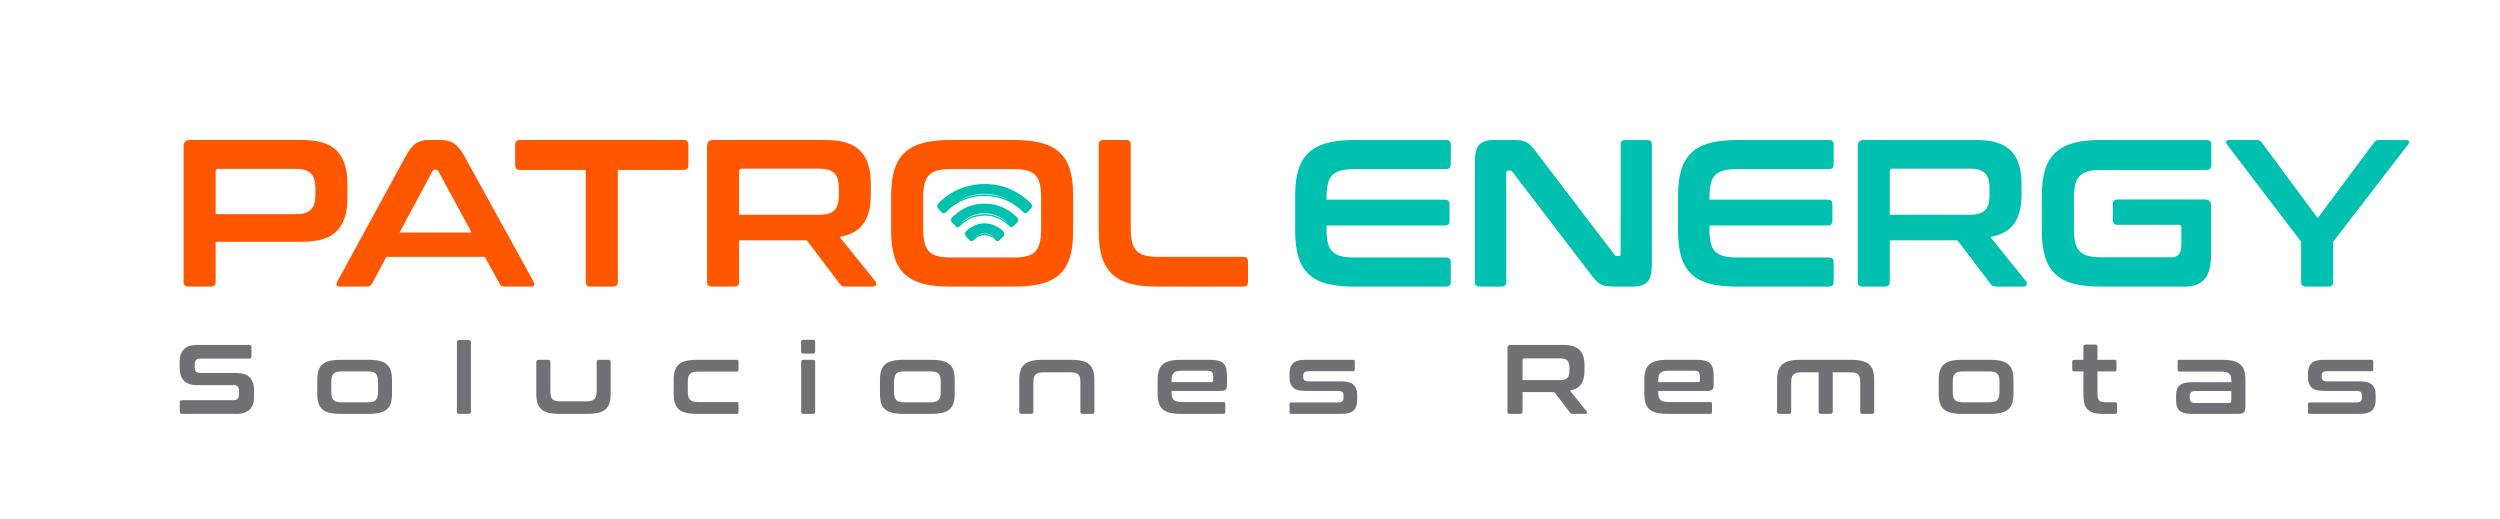 <?xml version="1.0" encoding="utf-8"?>
<!-- Generator: Adobe Illustrator 17.0.0, SVG Export Plug-In . SVG Version: 6.00 Build 0)  -->
<!DOCTYPE svg PUBLIC "-//W3C//DTD SVG 1.1//EN" "http://www.w3.org/Graphics/SVG/1.1/DTD/svg11.dtd">
<svg version="1.1" id="Capa_1" xmlns="http://www.w3.org/2000/svg" xmlns:xlink="http://www.w3.org/1999/xlink" x="0px" y="0px"
	 width="530px" height="110px" viewBox="0 0 530 110" enable-background="new 0 0 530 110" xml:space="preserve">
<g>
	<path fill="#FE5700" d="M64.106,29.677c3.404,0,5.846,0.771,7.326,2.309c1.48,1.54,2.22,3.819,2.22,6.838v3.286
		c0,3.02-0.74,5.299-2.22,6.838c-1.48,1.54-3.922,2.309-7.326,2.309H45.723v8.525c0,0.652-0.326,0.978-0.977,0.978H39.95
		c-0.681,0-1.021-0.325-1.021-0.978V31.009c0-0.888,0.444-1.333,1.332-1.333L64.106,29.677L64.106,29.677z M45.723,45.396H62.73
		c1.51,0,2.575-0.325,3.197-0.977c0.622-0.651,0.933-1.643,0.933-2.975v-1.688c0-1.332-0.311-2.323-0.933-2.975
		c-0.622-0.651-1.687-0.977-3.197-0.977H46.3c-0.385,0-0.578,0.178-0.578,0.533L45.723,45.396L45.723,45.396z"/>
	<path fill="#FE5700" d="M93.323,29.677c1.125,0,2.072,0.23,2.842,0.688c0.77,0.459,1.524,1.354,2.265,2.687l14.698,26.687
		c0.147,0.296,0.185,0.54,0.111,0.732c-0.074,0.193-0.289,0.289-0.644,0.289h-5.639c-0.503,0-0.844-0.192-1.021-0.577l-3.153-5.729
		h-20.87l-3.063,5.729c-0.208,0.385-0.548,0.577-1.021,0.577h-5.772c-0.385,0-0.615-0.096-0.688-0.289
		c-0.074-0.192-0.038-0.437,0.111-0.732l14.564-26.687c0.739-1.332,1.465-2.227,2.175-2.687c0.71-0.458,1.539-0.688,2.487-0.688
		C90.705,29.677,93.323,29.677,93.323,29.677z M84.709,49.303h15.275l-7.06-13.01c-0.119-0.207-0.282-0.311-0.488-0.311h-0.267
		c-0.208,0-0.371,0.104-0.488,0.311L84.709,49.303z"/>
	<path fill="#FE5700" d="M144.92,29.677c0.681,0,1.021,0.326,1.021,0.977v4.352c0,0.681-0.34,1.021-1.021,1.021h-13.943v23.755
		c0,0.652-0.326,0.978-0.977,0.978h-4.84c-0.651,0-0.977-0.325-0.977-0.978V36.027H110.24c-0.681,0-1.021-0.34-1.021-1.021v-4.352
		c0-0.651,0.34-0.977,1.021-0.977H144.92z"/>
	<path fill="#FE5700" d="M175.069,29.677c3.404,0,5.846,0.771,7.326,2.309c1.48,1.54,2.22,3.819,2.22,6.838v2.531
		c0,2.546-0.518,4.559-1.554,6.039c-1.037,1.48-2.724,2.427-5.062,2.842l7.593,9.414c0.148,0.148,0.192,0.37,0.133,0.666
		c-0.06,0.296-0.296,0.444-0.71,0.444h-5.728c-0.385,0-0.651-0.045-0.799-0.134s-0.296-0.236-0.444-0.443l-7.016-9.236h-14.342
		v8.836c0,0.652-0.326,0.978-0.977,0.978h-4.796c-0.681,0-1.021-0.325-1.021-0.978V31.009c0-0.888,0.444-1.333,1.332-1.333
		L175.069,29.677L175.069,29.677z M156.686,45.529h17.007c1.51,0,2.575-0.325,3.197-0.977c0.622-0.651,0.933-1.643,0.933-2.975
		v-1.865c0-1.332-0.311-2.323-0.933-2.975c-0.622-0.651-1.687-0.977-3.197-0.977h-16.429c-0.385,0-0.578,0.178-0.578,0.533V45.529z"
		/>
	<path fill="#FE5700" d="M215.077,29.677c2.249,0,4.166,0.215,5.75,0.644c1.583,0.43,2.871,1.11,3.863,2.042
		c0.991,0.933,1.709,2.139,2.153,3.619s0.666,3.286,0.666,5.417v7.637c0,2.131-0.222,3.945-0.666,5.439
		c-0.444,1.495-1.162,2.708-2.153,3.641c-0.992,0.933-2.28,1.606-3.863,2.021c-1.584,0.415-3.501,0.622-5.75,0.622h-13.721
		c-2.25,0-4.159-0.207-5.728-0.622c-1.569-0.414-2.85-1.088-3.841-2.021c-0.992-0.933-1.717-2.146-2.176-3.641
		c-0.459-1.494-0.688-3.308-0.688-5.439v-7.637c0-2.131,0.229-3.937,0.688-5.417c0.458-1.48,1.184-2.687,2.176-3.619
		c0.991-0.932,2.271-1.613,3.841-2.042c1.569-0.429,3.478-0.644,5.728-0.644H215.077z M195.717,48.548
		c0,1.154,0.096,2.125,0.289,2.909c0.192,0.785,0.511,1.406,0.955,1.865c0.444,0.459,1.043,0.785,1.798,0.977
		c0.755,0.193,1.709,0.289,2.864,0.289h13.188c1.155,0,2.109-0.096,2.864-0.289c0.755-0.192,1.354-0.518,1.798-0.977
		c0.444-0.458,0.762-1.08,0.955-1.865c0.192-0.784,0.289-1.754,0.289-2.909v-6.661c0-1.154-0.097-2.124-0.289-2.908
		c-0.193-0.784-0.511-1.406-0.955-1.865c-0.444-0.459-1.043-0.784-1.798-0.977c-0.755-0.192-1.709-0.289-2.864-0.289h-13.188
		c-1.155,0-2.109,0.096-2.864,0.289s-1.354,0.518-1.798,0.977s-0.762,1.081-0.955,1.865c-0.193,0.785-0.289,1.754-0.289,2.908
		V48.548z"/>
	<path fill="#FE5700" d="M238.743,29.677c0.651,0,0.977,0.326,0.977,0.977v17.717c0,1.185,0.096,2.169,0.289,2.953
		c0.192,0.785,0.51,1.406,0.955,1.865c0.444,0.459,1.043,0.785,1.798,0.977c0.755,0.193,1.709,0.289,2.864,0.289h17.983
		c0.651,0,0.977,0.326,0.977,0.977v4.352c0,0.652-0.326,0.978-0.977,0.978h-18.25c-2.25,0-4.16-0.207-5.728-0.622
		c-1.569-0.414-2.85-1.088-3.841-2.021c-0.992-0.933-1.717-2.146-2.176-3.641c-0.459-1.494-0.688-3.308-0.688-5.439V30.654
		c0-0.651,0.34-0.977,1.021-0.977H238.743z"/>
</g>
<g>
	<path fill="#717175" d="M52.85,73.123c0.306,0,0.459,0.152,0.459,0.458v1.985c0,0.305-0.154,0.458-0.459,0.458H42.388
		c-0.404,0-0.69,0.105-0.856,0.313c-0.167,0.209-0.25,0.494-0.25,0.856v0.71c0,0.78,0.362,1.169,1.085,1.169h7.831
		c1.211,0,2.123,0.31,2.736,0.929c0.612,0.619,0.919,1.507,0.919,2.663v1.671c0,1.016-0.3,1.837-0.898,2.463
		c-0.598,0.627-1.531,0.94-2.798,0.94H38.589c-0.32,0-0.481-0.154-0.481-0.459v-1.984c0-0.306,0.16-0.459,0.481-0.459h10.963
		c0.404,0,0.689-0.104,0.856-0.313c0.167-0.208,0.25-0.493,0.25-0.856V82.81c0-0.779-0.362-1.168-1.086-1.168h-7.831
		c-1.211,0-2.123-0.31-2.735-0.929c-0.613-0.62-0.919-1.507-0.919-2.663v-1.523c0-1.016,0.298-1.838,0.898-2.465
		c0.599-0.627,1.531-0.939,2.799-0.939H52.85V73.123z"/>
	<path fill="#717175" d="M78.137,76.275c0.933,0,1.719,0.081,2.359,0.24c0.64,0.161,1.152,0.41,1.534,0.751s0.658,0.781,0.825,1.317
		c0.167,0.537,0.25,1.18,0.25,1.932v3.008c0,0.751-0.083,1.396-0.25,1.931c-0.167,0.537-0.442,0.975-0.825,1.317
		c-0.384,0.341-0.895,0.588-1.534,0.742c-0.64,0.154-1.427,0.23-2.359,0.23h-5.909c-0.947,0-1.736-0.077-2.37-0.23
		s-1.142-0.4-1.525-0.742s-0.658-0.779-0.825-1.317c-0.167-0.535-0.25-1.179-0.25-1.931v-3.008c0-0.751,0.083-1.395,0.25-1.932
		c0.167-0.535,0.442-0.975,0.825-1.317c0.383-0.342,0.89-0.591,1.525-0.751c0.633-0.16,1.423-0.24,2.37-0.24H78.137z M70.243,82.999
		c0,0.445,0.035,0.814,0.104,1.107c0.069,0.291,0.191,0.526,0.365,0.699c0.175,0.176,0.407,0.3,0.7,0.376
		c0.292,0.078,0.661,0.115,1.107,0.115h5.325c0.459,0,0.835-0.037,1.127-0.115c0.292-0.077,0.525-0.201,0.7-0.376
		c0.175-0.173,0.296-0.407,0.365-0.699c0.069-0.292,0.104-0.661,0.104-1.107v-1.984c0-0.432-0.035-0.794-0.104-1.086
		c-0.069-0.292-0.191-0.53-0.365-0.71c-0.175-0.18-0.407-0.306-0.7-0.377s-0.669-0.104-1.127-0.104h-5.325
		c-0.446,0-0.814,0.033-1.107,0.104c-0.292,0.071-0.525,0.196-0.7,0.377s-0.296,0.417-0.365,0.71
		c-0.069,0.292-0.104,0.654-0.104,1.086V82.999z"/>
	<path fill="#717175" d="M99.373,72.078c0.306,0,0.459,0.154,0.459,0.459v14.742c0,0.306-0.154,0.459-0.459,0.459h-2.046
		c-0.307,0-0.459-0.154-0.459-0.459V72.537c0-0.306,0.154-0.459,0.459-0.459H99.373z"/>
	<path fill="#717175" d="M116.224,76.275c0.306,0,0.459,0.161,0.459,0.482v6.034c0,0.446,0.027,0.814,0.083,1.107
		c0.056,0.294,0.16,0.526,0.313,0.699c0.154,0.175,0.368,0.3,0.646,0.378c0.279,0.077,0.648,0.114,1.107,0.114h5.366
		c0.459,0,0.835-0.037,1.127-0.114c0.292-0.078,0.525-0.203,0.7-0.378c0.175-0.173,0.296-0.406,0.365-0.699
		c0.069-0.292,0.104-0.66,0.104-1.107v-6.034c0-0.321,0.154-0.482,0.459-0.482h2.046c0.306,0,0.459,0.161,0.459,0.482v6.766
		c0,0.751-0.083,1.396-0.25,1.931c-0.167,0.537-0.442,0.975-0.825,1.317c-0.383,0.342-0.894,0.588-1.534,0.742
		c-0.64,0.154-1.427,0.23-2.359,0.23h-5.826c-0.947,0-1.736-0.077-2.37-0.23c-0.634-0.154-1.142-0.4-1.525-0.742
		c-0.383-0.342-0.658-0.779-0.825-1.317c-0.167-0.535-0.25-1.179-0.25-1.931v-6.766c0-0.321,0.16-0.482,0.481-0.482H116.224z"/>
	<path fill="#717175" d="M156.19,76.275c0.25,0,0.376,0.126,0.376,0.377v1.755c0,0.249-0.126,0.375-0.376,0.375h-8.102
		c-0.459,0-0.835,0.038-1.127,0.115c-0.292,0.077-0.523,0.202-0.69,0.377s-0.285,0.411-0.355,0.71s-0.104,0.665-0.104,1.097v1.858
		c0,0.445,0.035,0.815,0.104,1.107c0.069,0.292,0.188,0.526,0.355,0.7c0.167,0.173,0.396,0.298,0.69,0.375
		c0.292,0.078,0.669,0.115,1.127,0.115h8.102c0.25,0,0.376,0.126,0.376,0.376v1.754c0,0.251-0.126,0.377-0.376,0.377h-8.394
		c-0.947,0-1.736-0.077-2.37-0.23c-0.634-0.154-1.142-0.4-1.525-0.742c-0.383-0.342-0.658-0.779-0.825-1.317
		c-0.167-0.535-0.25-1.179-0.25-1.931v-3.008c0-0.751,0.083-1.395,0.25-1.932c0.167-0.535,0.442-0.975,0.825-1.317
		c0.383-0.342,0.89-0.591,1.525-0.751c0.633-0.16,1.423-0.24,2.37-0.24C147.795,76.275,156.19,76.275,156.19,76.275z"/>
	<path fill="#717175" d="M172.353,72.037c0.306,0,0.459,0.152,0.459,0.459v1.984c0,0.32-0.154,0.479-0.459,0.479h-2.046
		c-0.321,0-0.481-0.16-0.481-0.479v-1.984c0-0.307,0.16-0.459,0.481-0.459C170.307,72.037,172.353,72.037,172.353,72.037z
		 M172.353,76.275c0.306,0,0.459,0.161,0.459,0.482V87.28c0,0.306-0.154,0.459-0.459,0.459h-2.046c-0.307,0-0.459-0.154-0.459-0.459
		V76.757c0-0.321,0.154-0.482,0.459-0.482H172.353z"/>
	<path fill="#717175" d="M197.431,76.275c0.933,0,1.719,0.081,2.359,0.24c0.64,0.161,1.152,0.41,1.534,0.751
		c0.383,0.341,0.658,0.781,0.825,1.317c0.167,0.537,0.25,1.18,0.25,1.932v3.008c0,0.751-0.083,1.396-0.25,1.931
		c-0.167,0.537-0.442,0.975-0.825,1.317c-0.384,0.341-0.895,0.588-1.534,0.742c-0.64,0.154-1.427,0.23-2.359,0.23h-5.909
		c-0.947,0-1.736-0.077-2.37-0.23c-0.634-0.154-1.142-0.4-1.525-0.742c-0.383-0.342-0.658-0.779-0.825-1.317
		c-0.167-0.535-0.25-1.179-0.25-1.931v-3.008c0-0.751,0.083-1.395,0.25-1.932c0.167-0.535,0.442-0.975,0.825-1.317
		c0.383-0.342,0.89-0.591,1.525-0.751c0.633-0.16,1.423-0.24,2.37-0.24H197.431z M189.537,82.999c0,0.445,0.035,0.814,0.104,1.107
		c0.069,0.291,0.191,0.526,0.365,0.699c0.175,0.176,0.407,0.3,0.7,0.376c0.292,0.078,0.661,0.115,1.107,0.115h5.325
		c0.459,0,0.835-0.037,1.127-0.115c0.292-0.077,0.525-0.201,0.7-0.376c0.175-0.173,0.296-0.407,0.365-0.699
		c0.069-0.292,0.104-0.661,0.104-1.107v-1.984c0-0.432-0.035-0.794-0.104-1.086s-0.191-0.53-0.365-0.71
		c-0.175-0.18-0.407-0.306-0.7-0.377c-0.292-0.071-0.669-0.104-1.127-0.104h-5.325c-0.446,0-0.814,0.033-1.107,0.104
		c-0.292,0.071-0.525,0.196-0.7,0.377s-0.296,0.417-0.365,0.71c-0.069,0.292-0.104,0.654-0.104,1.086V82.999z"/>
	<path fill="#717175" d="M227.041,76.275c0.933,0,1.719,0.081,2.359,0.24c0.64,0.161,1.152,0.41,1.534,0.751
		c0.383,0.341,0.658,0.781,0.825,1.317c0.167,0.537,0.251,1.18,0.251,1.932v6.766c0,0.306-0.154,0.459-0.459,0.459h-2.046
		c-0.307,0-0.459-0.154-0.459-0.459v-6.056c0-0.431-0.027-0.796-0.083-1.096s-0.163-0.536-0.323-0.71
		c-0.16-0.175-0.38-0.298-0.658-0.376c-0.279-0.077-0.64-0.115-1.085-0.115h-5.555c-0.446,0-0.814,0.038-1.107,0.115
		c-0.292,0.078-0.525,0.202-0.699,0.376c-0.175,0.175-0.296,0.41-0.365,0.71c-0.069,0.3-0.104,0.665-0.104,1.096v6.056
		c0,0.306-0.154,0.459-0.459,0.459h-2.046c-0.321,0-0.481-0.154-0.481-0.459v-6.766c0-0.751,0.083-1.395,0.25-1.932
		c0.167-0.535,0.442-0.975,0.825-1.317c0.383-0.342,0.89-0.591,1.525-0.751c0.633-0.16,1.423-0.24,2.37-0.24H227.041z"/>
	<path fill="#717175" d="M256.505,76.275c0.71,0,1.298,0.061,1.765,0.178c0.466,0.119,0.835,0.313,1.107,0.585
		c0.271,0.272,0.463,0.627,0.575,1.065c0.111,0.438,0.167,0.971,0.167,1.598v1.984c0,0.445-0.098,0.754-0.292,0.929
		c-0.196,0.175-0.494,0.261-0.898,0.261h-10.546v0.5c0,0.655,0.156,1.128,0.469,1.419c0.313,0.292,0.923,0.438,1.827,0.438h8.708
		c0.25,0,0.375,0.126,0.375,0.376v1.754c0,0.251-0.125,0.377-0.375,0.377h-9c-0.947,0-1.736-0.077-2.37-0.23
		c-0.634-0.154-1.142-0.4-1.525-0.742c-0.383-0.342-0.658-0.779-0.825-1.317c-0.167-0.535-0.25-1.179-0.25-1.931v-3.008
		c0-0.751,0.083-1.395,0.25-1.932c0.167-0.535,0.442-0.975,0.825-1.317c0.383-0.342,0.89-0.591,1.525-0.751
		c0.633-0.16,1.423-0.24,2.37-0.24h6.118V76.275z M248.381,81.016h8.458c0.237,0,0.355-0.119,0.355-0.355v-0.877
		c0-0.432-0.09-0.738-0.271-0.918c-0.181-0.181-0.515-0.272-1.002-0.272h-5.241c-0.904,0-1.513,0.142-1.827,0.429
		c-0.313,0.286-0.469,0.762-0.469,1.43v0.564H248.381z"/>
	<path fill="#717175" d="M286.846,76.275c0.25,0,0.375,0.126,0.375,0.377v1.671c0,0.251-0.125,0.377-0.375,0.377h-9.417
		c-0.432,0-0.731,0.081-0.898,0.24c-0.168,0.16-0.251,0.393-0.251,0.699v0.313c0,0.28,0.083,0.498,0.251,0.658
		c0.167,0.161,0.466,0.24,0.898,0.24h7.037c1.169,0,2.005,0.243,2.505,0.731c0.502,0.488,0.752,1.175,0.752,2.067v1.169
		c0,0.459-0.056,0.871-0.167,1.231c-0.113,0.363-0.296,0.669-0.554,0.919c-0.258,0.251-0.594,0.442-1.012,0.575
		c-0.419,0.131-0.934,0.198-1.546,0.198h-10.692c-0.25,0-0.375-0.125-0.375-0.377v-1.671c0-0.25,0.125-0.377,0.375-0.377h9.898
		c0.432,0,0.734-0.077,0.908-0.23c0.175-0.152,0.261-0.41,0.261-0.772v-0.564c0-0.28-0.087-0.494-0.261-0.648
		c-0.175-0.152-0.477-0.23-0.908-0.23h-7.016c-1.169,0-2.005-0.239-2.505-0.721c-0.5-0.479-0.751-1.179-0.751-2.097v-0.919
		c0-0.432,0.055-0.825,0.167-1.18c0.111-0.354,0.295-0.658,0.552-0.908c0.258-0.25,0.594-0.441,1.013-0.575
		c0.417-0.131,0.933-0.198,1.544-0.198h10.19V76.275z"/>
	<path fill="#717175" d="M331.428,73.123c1.6,0,2.749,0.362,3.445,1.085c0.696,0.725,1.044,1.796,1.044,3.216v1.19
		c0,1.198-0.244,2.144-0.731,2.84c-0.488,0.697-1.282,1.142-2.382,1.336l3.572,4.428c0.069,0.069,0.089,0.175,0.063,0.312
		c-0.028,0.14-0.14,0.209-0.336,0.209h-2.694c-0.181,0-0.306-0.021-0.376-0.063c-0.069-0.042-0.139-0.111-0.208-0.209l-3.299-4.342
		h-6.745v4.154c0,0.306-0.154,0.459-0.459,0.459h-2.254c-0.321,0-0.481-0.154-0.481-0.459V73.75c0-0.419,0.208-0.627,0.625-0.627
		H331.428z M322.782,80.576h7.998c0.71,0,1.211-0.154,1.503-0.459c0.291-0.306,0.438-0.773,0.438-1.399v-0.876
		c0-0.627-0.146-1.094-0.438-1.401c-0.292-0.305-0.794-0.459-1.503-0.459h-7.726c-0.181,0-0.272,0.084-0.272,0.251V80.576z"/>
	<path fill="#717175" d="M359.68,76.275c0.71,0,1.298,0.061,1.765,0.178c0.466,0.119,0.835,0.313,1.107,0.585
		c0.271,0.272,0.462,0.627,0.573,1.065c0.112,0.438,0.168,0.971,0.168,1.598v1.984c0,0.445-0.098,0.754-0.292,0.929
		c-0.194,0.175-0.494,0.261-0.899,0.261h-10.544v0.5c0,0.655,0.156,1.128,0.469,1.419c0.313,0.292,0.921,0.438,1.828,0.438h8.707
		c0.25,0,0.376,0.126,0.376,0.376v1.754c0,0.251-0.126,0.377-0.376,0.377h-9c-0.947,0-1.736-0.077-2.37-0.23s-1.142-0.4-1.523-0.742
		c-0.384-0.341-0.658-0.779-0.825-1.317c-0.167-0.535-0.25-1.179-0.25-1.931v-3.008c0-0.751,0.083-1.395,0.25-1.932
		c0.167-0.535,0.441-0.975,0.825-1.317c0.383-0.341,0.89-0.591,1.523-0.751c0.634-0.16,1.423-0.24,2.37-0.24h6.118V76.275z
		 M351.558,81.016h8.456c0.237,0,0.354-0.119,0.354-0.355v-0.877c0-0.432-0.09-0.738-0.271-0.918
		c-0.181-0.181-0.515-0.272-1.003-0.272h-5.24c-0.905,0-1.515,0.142-1.828,0.429c-0.313,0.286-0.469,0.762-0.469,1.43v0.564H351.558
		z"/>
	<path fill="#717175" d="M392.38,76.275c0.933,0,1.715,0.081,2.348,0.24c0.633,0.161,1.144,0.41,1.535,0.751
		c0.389,0.341,0.664,0.781,0.825,1.317c0.16,0.537,0.239,1.18,0.239,1.932v6.766c0,0.306-0.152,0.459-0.458,0.459h-2.046
		c-0.307,0-0.459-0.154-0.459-0.459v-6.056c0-0.431-0.027-0.796-0.083-1.096c-0.056-0.3-0.161-0.536-0.313-0.71
		c-0.154-0.175-0.369-0.298-0.648-0.376c-0.279-0.077-0.646-0.115-1.107-0.115h-3.675v8.352c0,0.306-0.161,0.459-0.481,0.459h-2.046
		c-0.307,0-0.459-0.154-0.459-0.459v-8.352h-3.549c-0.446,0-0.815,0.038-1.107,0.115c-0.292,0.078-0.526,0.202-0.7,0.376
		c-0.173,0.175-0.295,0.41-0.365,0.71c-0.071,0.3-0.104,0.665-0.104,1.096v6.056c0,0.306-0.154,0.459-0.46,0.459h-2.046
		c-0.321,0-0.481-0.154-0.481-0.459v-6.766c0-0.751,0.083-1.395,0.25-1.932c0.167-0.535,0.441-0.975,0.825-1.317
		c0.384-0.342,0.892-0.591,1.523-0.751c0.634-0.16,1.423-0.24,2.37-0.24H392.38z"/>
	<path fill="#717175" d="M421.885,76.275c0.933,0,1.72,0.081,2.359,0.24c0.642,0.161,1.153,0.41,1.535,0.751
		c0.384,0.341,0.658,0.781,0.825,1.317c0.168,0.537,0.251,1.18,0.251,1.932v3.008c0,0.751-0.083,1.396-0.251,1.931
		c-0.167,0.537-0.441,0.975-0.825,1.317c-0.383,0.341-0.894,0.588-1.535,0.742c-0.64,0.154-1.427,0.23-2.359,0.23h-5.909
		c-0.946,0-1.736-0.077-2.369-0.23c-0.634-0.154-1.142-0.4-1.525-0.742c-0.383-0.341-0.656-0.779-0.824-1.317
		c-0.168-0.535-0.251-1.179-0.251-1.931v-3.008c0-0.751,0.083-1.395,0.251-1.932c0.167-0.535,0.441-0.975,0.824-1.317
		c0.384-0.341,0.892-0.591,1.525-0.751s1.423-0.24,2.369-0.24H421.885z M413.992,82.999c0,0.445,0.035,0.814,0.105,1.107
		c0.069,0.291,0.191,0.526,0.365,0.699c0.173,0.176,0.406,0.3,0.698,0.376c0.292,0.078,0.661,0.115,1.107,0.115h5.325
		c0.459,0,0.835-0.037,1.127-0.115c0.292-0.077,0.525-0.201,0.699-0.376c0.175-0.173,0.296-0.407,0.367-0.699
		c0.069-0.292,0.104-0.661,0.104-1.107v-1.984c0-0.432-0.035-0.794-0.104-1.086c-0.071-0.292-0.192-0.53-0.367-0.71
		c-0.175-0.18-0.406-0.306-0.699-0.377c-0.292-0.071-0.668-0.104-1.127-0.104h-5.325c-0.445,0-0.814,0.033-1.107,0.104
		s-0.526,0.196-0.698,0.377c-0.175,0.181-0.296,0.417-0.365,0.71c-0.071,0.292-0.105,0.654-0.105,1.086V82.999z"/>
	<path fill="#717175" d="M441.68,76.275v-2.756c0-0.307,0.154-0.459,0.459-0.459h2.068c0.306,0,0.458,0.152,0.458,0.459v2.756h3.655
		c0.25,0,0.376,0.126,0.376,0.377v1.713c0,0.25-0.126,0.377-0.376,0.377h-3.655v4.844c0,0.585,0.119,1.012,0.355,1.284
		c0.235,0.272,0.702,0.407,1.399,0.407h2.025c0.251,0,0.376,0.126,0.376,0.375v1.713c0,0.251-0.125,0.377-0.376,0.377h-2.527
		c-0.835,0-1.523-0.077-2.067-0.23c-0.544-0.154-0.978-0.396-1.305-0.731c-0.328-0.336-0.554-0.765-0.679-1.295
		c-0.126-0.529-0.188-1.162-0.188-1.9v-4.844h-1.984c-0.25,0-0.375-0.126-0.375-0.377v-1.713c0-0.25,0.125-0.377,0.375-0.377
		L441.68,76.275L441.68,76.275z"/>
	<path fill="#717175" d="M471.06,76.275c0.933,0,1.72,0.081,2.359,0.24c0.642,0.161,1.153,0.41,1.535,0.751
		c0.384,0.341,0.658,0.781,0.825,1.317c0.168,0.537,0.251,1.18,0.251,1.932v5.555c0,0.334-0.026,0.609-0.074,0.825
		s-0.131,0.386-0.25,0.511s-0.275,0.212-0.471,0.26c-0.194,0.05-0.445,0.074-0.751,0.074h-9.939c-0.613,0-1.125-0.059-1.534-0.178
		c-0.411-0.119-0.742-0.295-0.992-0.533c-0.251-0.237-0.429-0.542-0.534-0.919c-0.104-0.375-0.156-0.82-0.156-1.335V83.77
		c0-0.431,0.052-0.817,0.156-1.159c0.105-0.341,0.282-0.629,0.534-0.866c0.25-0.237,0.581-0.414,0.992-0.533
		c0.41-0.119,0.921-0.178,1.534-0.178h8.498v-0.396c0-0.336-0.035-0.619-0.105-0.856c-0.069-0.235-0.187-0.429-0.354-0.575
		c-0.167-0.145-0.396-0.254-0.69-0.324c-0.292-0.069-0.668-0.104-1.127-0.104h-8.729c-0.25,0-0.376-0.126-0.376-0.375v-1.755
		c0-0.25,0.126-0.377,0.376-0.377h9.021V76.275z M472.439,85.442c0.223,0,0.379-0.053,0.469-0.157
		c0.09-0.104,0.136-0.287,0.136-0.552v-1.837h-7.643c-0.432,0-0.736,0.087-0.908,0.261c-0.176,0.175-0.261,0.427-0.261,0.762v0.438
		c0,0.377,0.085,0.65,0.261,0.825c0.173,0.175,0.477,0.261,0.908,0.261h7.037V85.442z"/>
	<path fill="#717175" d="M502.758,76.275c0.25,0,0.375,0.126,0.375,0.377v1.671c0,0.251-0.125,0.377-0.375,0.377h-9.417
		c-0.432,0-0.731,0.081-0.898,0.24c-0.168,0.16-0.251,0.393-0.251,0.699v0.313c0,0.28,0.083,0.498,0.251,0.658
		c0.167,0.161,0.466,0.24,0.898,0.24h7.037c1.169,0,2.005,0.243,2.505,0.731c0.502,0.488,0.752,1.175,0.752,2.067v1.169
		c0,0.459-0.056,0.871-0.167,1.231c-0.113,0.363-0.296,0.669-0.554,0.919c-0.258,0.251-0.594,0.442-1.012,0.575
		c-0.419,0.131-0.934,0.198-1.546,0.198h-10.692c-0.25,0-0.375-0.125-0.375-0.377v-1.671c0-0.25,0.125-0.377,0.375-0.377h9.898
		c0.432,0,0.734-0.077,0.908-0.23c0.175-0.152,0.261-0.41,0.261-0.772v-0.564c0-0.28-0.087-0.494-0.261-0.648
		c-0.175-0.152-0.477-0.23-0.908-0.23h-7.016c-1.169,0-2.005-0.239-2.505-0.721c-0.5-0.479-0.75-1.179-0.75-2.097v-0.919
		c0-0.432,0.055-0.825,0.167-1.18c0.111-0.354,0.295-0.658,0.552-0.908c0.258-0.25,0.594-0.441,1.013-0.575
		c0.417-0.131,0.933-0.198,1.544-0.198h10.19V76.275z"/>
</g>
<g>
	<path fill="#00C0B0" d="M306.545,29.676c0.68,0,1.021,0.326,1.021,0.977v4.218c0,0.651-0.341,0.977-1.021,0.977h-19.404
		c-1.155,0-2.109,0.096-2.865,0.289c-0.754,0.193-1.361,0.518-1.82,0.977s-0.777,1.081-0.955,1.865
		c-0.178,0.785-0.267,1.754-0.267,2.908v0.444h25.088c0.65,0,0.977,0.326,0.977,0.977v3.508c0,0.652-0.326,0.977-0.977,0.977
		h-25.088v0.755c0,1.154,0.089,2.125,0.267,2.909c0.177,0.785,0.495,1.406,0.955,1.865c0.458,0.459,1.065,0.785,1.82,0.977
		c0.756,0.193,1.71,0.289,2.865,0.289h19.404c0.68,0,1.021,0.326,1.021,0.977v4.219c0,0.651-0.341,0.977-1.021,0.977h-19.538
		c-2.25,0-4.159-0.206-5.728-0.621c-1.569-0.414-2.85-1.088-3.841-2.021c-0.992-0.933-1.717-2.146-2.176-3.642
		c-0.459-1.494-0.688-3.308-0.688-5.439v-7.637c0-2.131,0.229-3.937,0.688-5.417c0.458-1.48,1.184-2.687,2.176-3.619
		c0.991-0.932,2.271-1.613,3.841-2.042c1.569-0.429,3.478-0.644,5.728-0.644h19.538V29.676z"/>
	<path fill="#00C0B0" d="M320.575,29.676c0.71,0,1.302,0.03,1.776,0.089c0.473,0.06,0.888,0.186,1.243,0.377
		c0.354,0.193,0.694,0.459,1.021,0.799c0.326,0.341,0.695,0.792,1.111,1.354l16.518,21.669c0.117,0.207,0.311,0.311,0.577,0.311
		h0.399c0.236,0,0.355-0.148,0.355-0.444V30.653c0-0.651,0.325-0.977,0.977-0.977h4.662c0.651,0,0.977,0.326,0.977,0.977V56.14
		c0,1.806-0.325,3.027-0.977,3.664c-0.65,0.637-1.658,0.954-3.02,0.954h-3.818c-0.682,0-1.251-0.029-1.709-0.089
		c-0.459-0.059-0.866-0.178-1.222-0.354c-0.354-0.178-0.703-0.437-1.044-0.777c-0.34-0.34-0.732-0.807-1.176-1.398l-16.561-21.67
		c-0.178-0.207-0.371-0.311-0.577-0.311h-0.399c-0.238,0-0.355,0.148-0.355,0.444v23.179c0,0.651-0.326,0.977-0.977,0.977h-4.663
		c-0.681,0-1.021-0.325-1.021-0.977V34.294c0-1.805,0.324-3.026,0.977-3.663c0.65-0.636,1.657-0.955,3.02-0.955
		C316.669,29.676,320.575,29.676,320.575,29.676z"/>
	<path fill="#00C0B0" d="M387.713,29.676c0.681,0,1.021,0.326,1.021,0.977v4.218c0,0.651-0.341,0.977-1.021,0.977h-19.404
		c-1.154,0-2.109,0.096-2.864,0.289s-1.362,0.518-1.82,0.977c-0.46,0.459-0.777,1.081-0.954,1.865
		c-0.178,0.785-0.268,1.754-0.268,2.908v0.444h25.088c0.651,0,0.978,0.326,0.978,0.977v3.508c0,0.652-0.326,0.977-0.978,0.977
		h-25.088v0.755c0,1.154,0.09,2.125,0.268,2.909c0.177,0.785,0.494,1.406,0.954,1.865c0.458,0.459,1.065,0.785,1.82,0.977
		c0.755,0.193,1.71,0.289,2.864,0.289h19.404c0.681,0,1.021,0.326,1.021,0.977v4.219c0,0.651-0.341,0.977-1.021,0.977h-19.537
		c-2.25,0-4.16-0.206-5.729-0.621c-1.569-0.414-2.85-1.088-3.841-2.021c-0.992-0.933-1.718-2.146-2.176-3.642
		c-0.46-1.494-0.688-3.308-0.688-5.439v-7.637c0-2.131,0.229-3.937,0.688-5.417c0.458-1.48,1.184-2.687,2.176-3.619
		c0.991-0.932,2.271-1.613,3.841-2.042c1.568-0.429,3.479-0.644,5.729-0.644h19.537V29.676z"/>
	<path fill="#00C0B0" d="M419.018,29.676c3.403,0,5.846,0.771,7.326,2.309c1.479,1.54,2.22,3.819,2.22,6.838v2.531
		c0,2.546-0.519,4.559-1.554,6.039c-1.037,1.48-2.725,2.427-5.063,2.842l7.594,9.414c0.147,0.148,0.191,0.37,0.133,0.666
		c-0.06,0.296-0.297,0.443-0.711,0.443h-5.728c-0.386,0-0.651-0.044-0.8-0.133s-0.296-0.236-0.443-0.444l-7.016-9.236h-14.343v8.836
		c0,0.651-0.325,0.977-0.977,0.977h-4.796c-0.682,0-1.021-0.325-1.021-0.977V31.009c0-0.888,0.444-1.333,1.332-1.333H419.018z
		 M400.634,45.528h17.007c1.51,0,2.575-0.325,3.197-0.977c0.621-0.651,0.932-1.643,0.932-2.975v-1.865
		c0-1.332-0.311-2.323-0.932-2.975c-0.622-0.651-1.688-0.977-3.197-0.977h-16.43c-0.385,0-0.577,0.178-0.577,0.533V45.528z"/>
	<path fill="#00C0B0" d="M467.816,29.676c0.65,0,0.977,0.326,0.977,0.977v4.352c0,0.681-0.326,1.021-0.977,1.021H445.57
		c-1.154,0-2.109,0.096-2.864,0.289s-1.354,0.518-1.798,0.977s-0.763,1.073-0.955,1.843c-0.193,0.77-0.289,1.747-0.289,2.931v6.394
		c0,1.185,0.096,2.169,0.289,2.953c0.192,0.785,0.511,1.406,0.955,1.865c0.443,0.459,1.043,0.785,1.798,0.977
		c0.755,0.193,1.71,0.289,2.864,0.289h14.652c0.77,0,1.332-0.2,1.688-0.6s0.533-1.103,0.533-2.109v-3.596
		c0-0.385-0.178-0.578-0.533-0.578H448.9c-0.651,0-0.977-0.34-0.977-1.021v-3.331c0-0.681,0.325-1.021,0.977-1.021h18.516
		c0.889,0,1.332,0.444,1.332,1.332v10.346c0,2.486-0.473,4.241-1.42,5.262c-0.948,1.021-2.31,1.531-4.086,1.531h-17.938
		c-2.25,0-4.159-0.206-5.728-0.621c-1.57-0.414-2.85-1.088-3.842-2.021s-1.717-2.146-2.176-3.642
		c-0.459-1.494-0.688-3.308-0.688-5.439v-7.637c0-2.131,0.229-3.937,0.688-5.417c0.459-1.48,1.184-2.687,2.176-3.619
		s2.271-1.613,3.842-2.042c1.568-0.429,3.478-0.644,5.728-0.644h22.512V29.676z"/>
	<path fill="#00C0B0" d="M478.428,29.676c0.474,0,0.829,0.178,1.066,0.533l11.855,16.029l11.944-16.029
		c0.237-0.355,0.592-0.533,1.065-0.533h5.817c0.236,0,0.399,0.097,0.488,0.289c0.089,0.193,0.06,0.393-0.089,0.599l-15.94,20.692
		v8.526c0,0.651-0.326,0.977-0.978,0.977h-4.795c-0.682,0-1.021-0.325-1.021-0.977v-8.526l-15.764-20.692
		c-0.148-0.207-0.185-0.406-0.11-0.599c0.073-0.192,0.244-0.289,0.511-0.289C472.477,29.676,478.428,29.676,478.428,29.676z"/>
</g>
<g>
	<path fill="#00C0B0" d="M208.432,47.357c1.424-0.1,2.746,0.46,3.606,1.133c0.375,0.292,1,0.659,0.811,1.378
		c-0.067,0.253-0.415,0.517-0.608,0.711c-0.157,0.155-0.404,0.535-0.748,0.547c-0.387,0.011-0.629-0.444-0.913-0.65
		c-0.541-0.393-1.212-0.654-2.128-0.587c-0.59,0.041-1.142,0.286-1.542,0.568c-0.299,0.214-0.528,0.657-0.892,0.669
		c-0.35,0.01-0.598-0.356-0.788-0.547c-0.33-0.329-0.78-0.642-0.608-1.278c0.076-0.282,0.483-0.544,0.708-0.729
		C206.114,47.935,207.173,47.443,208.432,47.357z M210.722,50.253c-0.46-0.417-1.107-0.775-1.986-0.769
		c-0.815,0.002-1.59,0.387-2.027,0.809c-0.031,0.03-0.182,0.217-0.04,0.061c0.486-0.378,1.015-0.715,1.784-0.77
		c0.825-0.059,1.403,0.15,1.883,0.444c0.381,0.234,0.65,0.555,0.953,0.75C211.067,50.637,210.907,50.423,210.722,50.253z"/>
</g>
<g>
	<path fill="#00C0B0" d="M208.006,39.027c3.775-0.203,6.645,1.015,8.817,2.613c0.341,0.252,0.657,0.501,1.053,0.852
		c0.28,0.249,0.847,0.655,0.892,1.013c0.075,0.586-0.266,0.794-0.608,1.136c-0.237,0.236-0.442,0.568-0.771,0.568
		c-0.335,0-0.629-0.412-0.89-0.649c-1.865-1.677-4.288-3.019-7.762-3.019c-3.459,0-5.898,1.342-7.761,3.019
		c-0.256,0.228-0.538,0.638-0.873,0.649c-0.347,0.01-0.582-0.342-0.811-0.568c-0.333-0.336-0.663-0.557-0.566-1.155
		c0.053-0.332,0.496-0.666,0.791-0.932C201.567,40.685,204.389,39.22,208.006,39.027z M207.985,41.254
		c2.237-0.161,4.351,0.431,5.816,1.136c-1.471-0.765-3.346-1.417-5.633-1.296c-2.125,0.113-3.945,0.832-5.208,1.702
		C204.276,41.988,205.978,41.402,207.985,41.254z"/>
</g>
<g>
	<path fill="#00C0B0" d="M208.33,43.181c2.96-0.141,5.248,1.046,6.85,2.493c0.422,0.381,0.791,0.622,0.606,1.256
		c-0.085,0.292-0.377,0.459-0.606,0.689c-0.217,0.217-0.407,0.556-0.729,0.568c-0.27,0.007-0.4-0.194-0.629-0.405
		c-1.218-1.133-2.775-2.068-5.086-2.068c-2.199,0-3.86,0.928-5.087,2.068c-0.203,0.186-0.345,0.405-0.608,0.405
		c-0.343,0-0.525-0.342-0.752-0.568c-0.335-0.336-0.805-0.577-0.627-1.256c0.047-0.179,0.371-0.451,0.591-0.65
		c1.064-0.98,2.333-1.759,3.908-2.209C206.818,43.318,207.564,43.217,208.33,43.181z M208.837,45.208
		c-1.182-0.037-2.31,0.271-3.142,0.709c-0.859,0.454-1.587,1.034-2.187,1.662c1.312-1.228,3.124-2.314,5.693-2.168
		c2.153,0.123,3.752,1.195,4.844,2.27C212.825,46.396,211.264,45.284,208.837,45.208z"/>
</g>
</svg>
